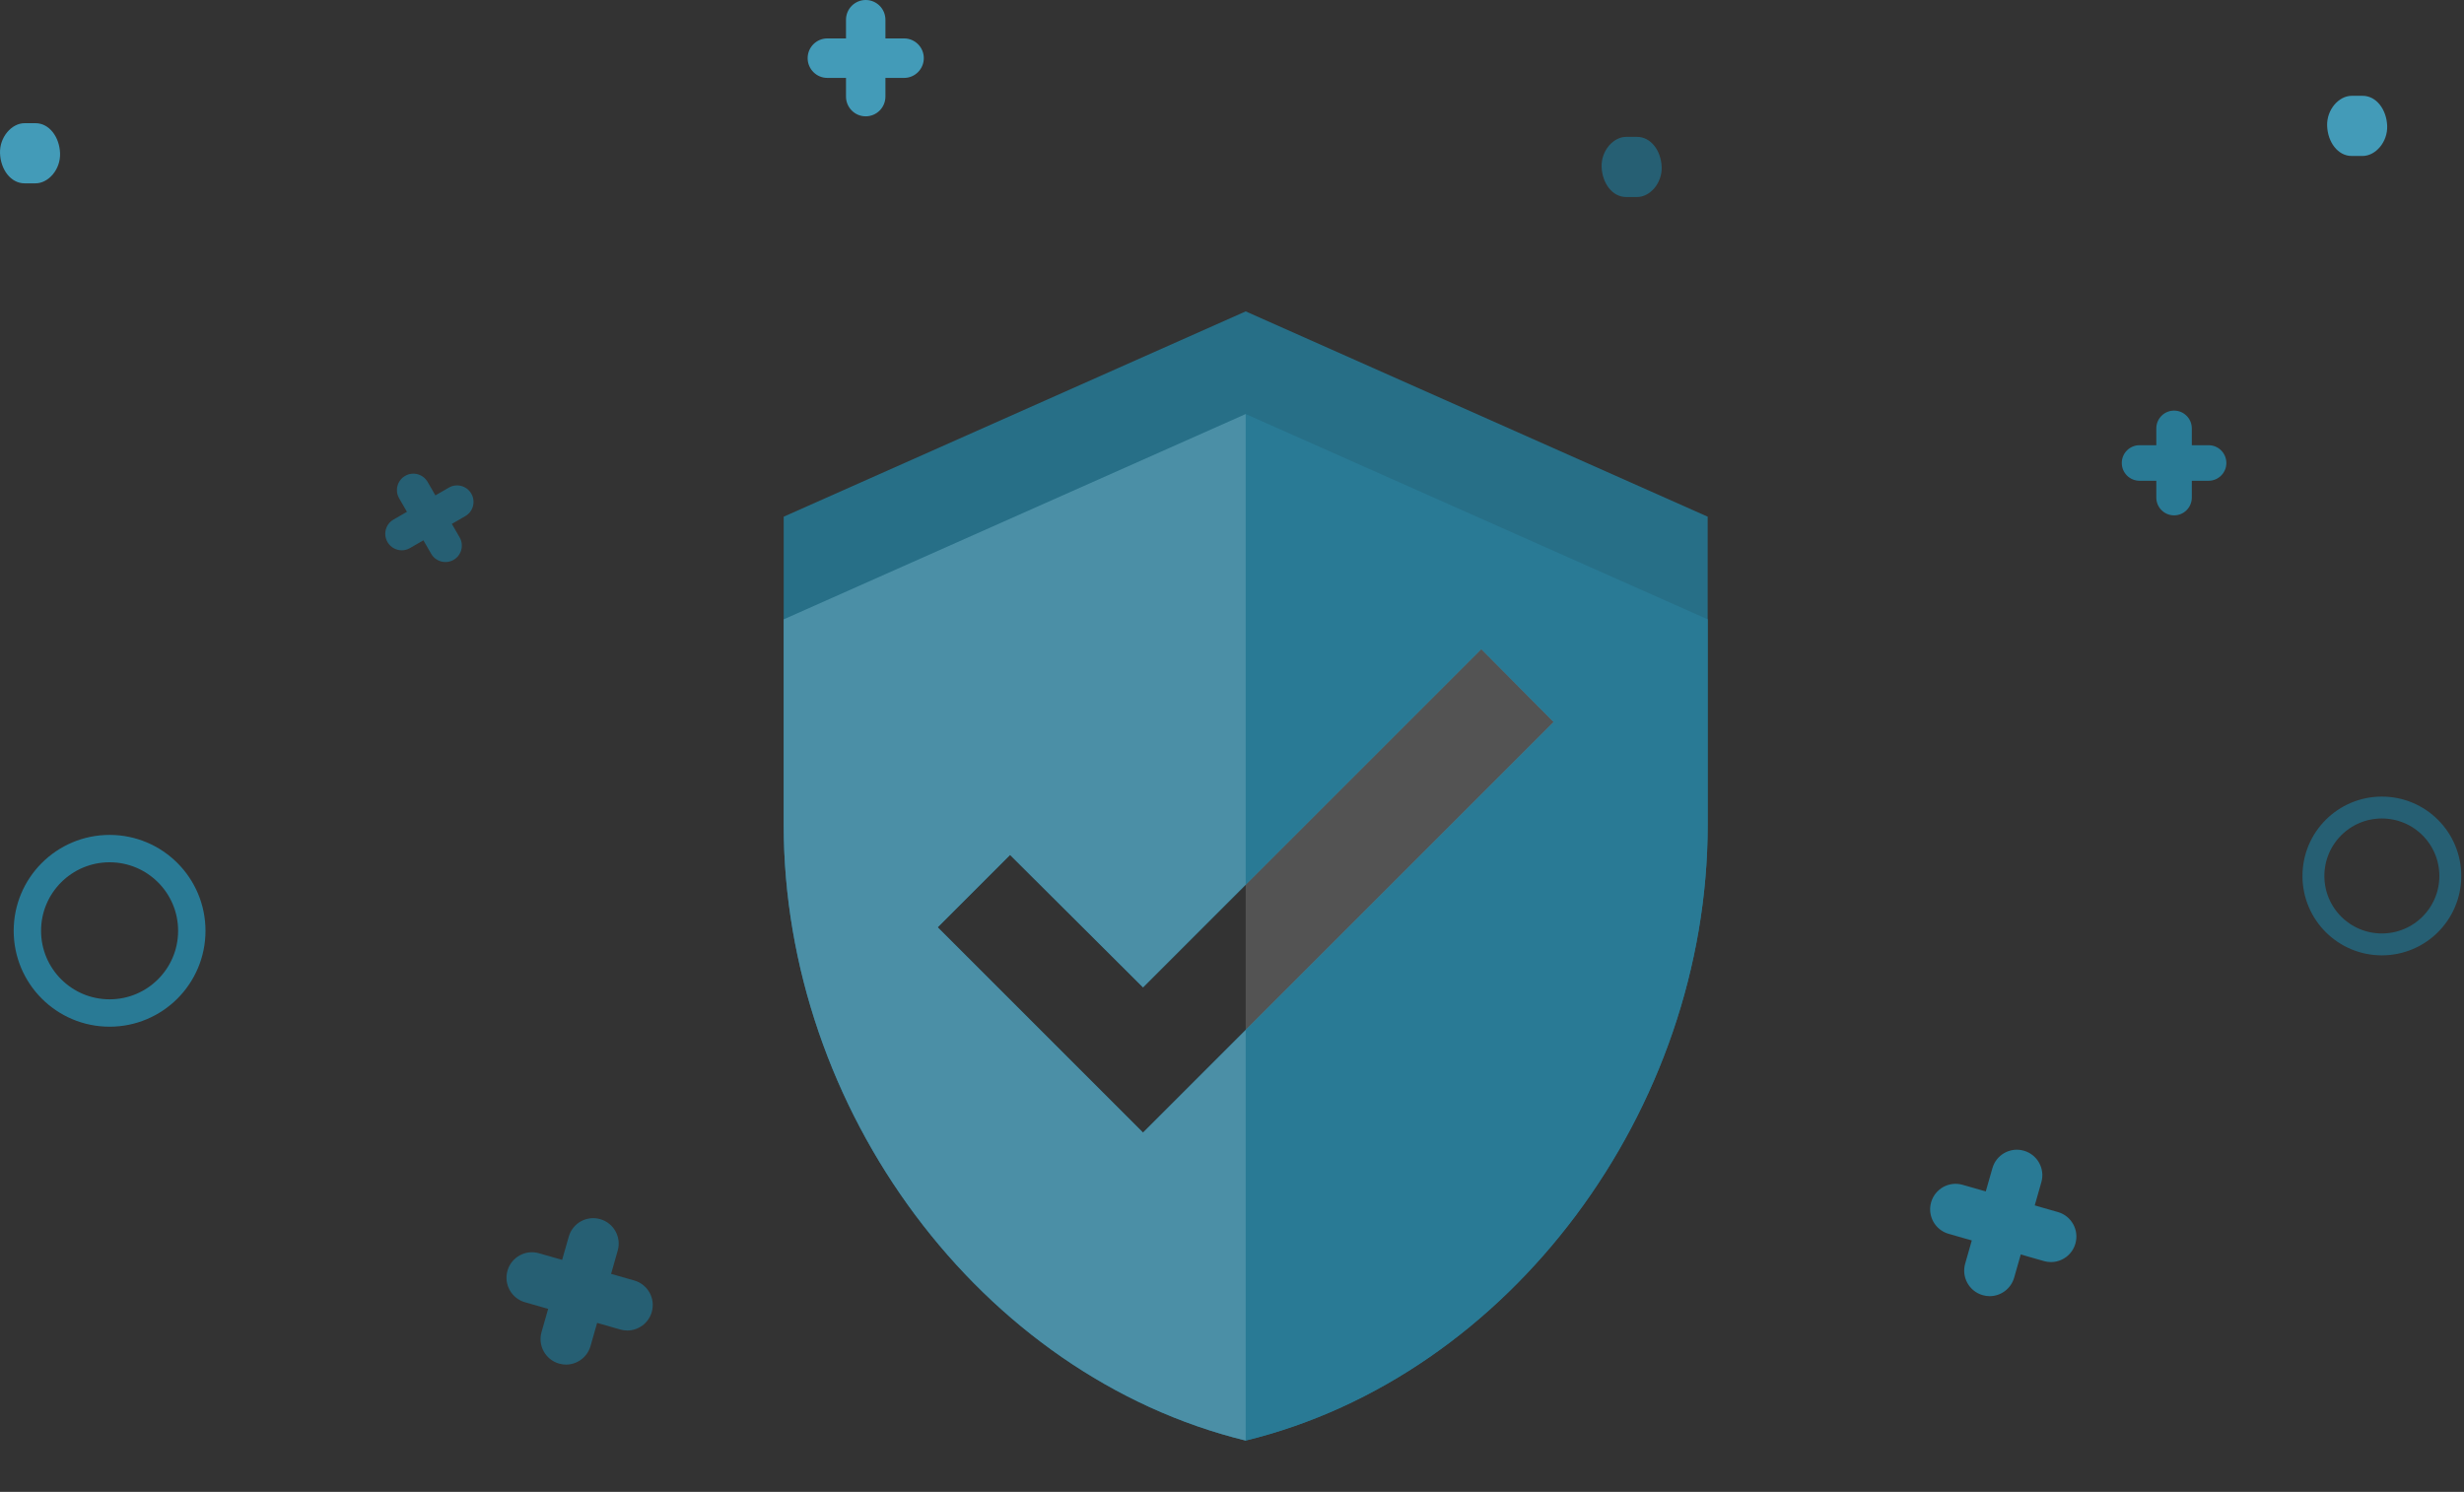 <?xml version="1.0" encoding="UTF-8"?>
<svg width="180px" height="109px" viewBox="0 0 180 109" version="1.1" xmlns="http://www.w3.org/2000/svg" xmlns:xlink="http://www.w3.org/1999/xlink">
    <rect x="0" y="0" width="180" height="109" fill="#333333" stroke="none"/>
    <g id="Desktop" stroke="none" stroke-width="1" fill="none" fill-rule="evenodd">
        <g id="Warranty-Claim-Form" transform="translate(-630, -188)">
            <g id="Group-2" transform="translate(622, 188)">
                <g id="image" transform="translate(8, 0)">
                    <circle id="Oval" stroke="#297A95" stroke-width="2" cx="8.006" cy="68.006" r="6.006"></circle>
                    <circle id="Oval" stroke="#265F73" stroke-width="1.6" cx="174" cy="64" r="5"></circle>
                    <g id="Group-11" transform="translate(171.276, 97.621)"></g>
                    <g id="Group-58" transform="translate(37, 89)" fill="#265F73">
                        <path d="M8.825,8.209 C8.656,8.209 8.486,8.185 8.314,8.137 L1.351,6.145 C0.362,5.863 -0.21,4.83 0.072,3.842 C0.355,2.853 1.381,2.28 2.371,2.564 L9.336,4.555 C10.323,4.836 10.895,5.868 10.613,6.856 C10.38,7.675 9.636,8.209 8.825,8.209" id="Fill-56"></path>
                        <path d="M4.35,10.7 C4.181,10.7 4.009,10.676 3.838,10.626 C2.85,10.344 2.278,9.313 2.56,8.323 L4.549,1.351 C4.83,0.362 5.858,-0.211 6.848,0.073 C7.835,0.355 8.409,1.386 8.125,2.373 L6.138,9.347 C5.903,10.164 5.159,10.7 4.35,10.7" id="Fill-57"></path>
                    </g>
                    <g id="Group-58" transform="translate(141, 84)" fill="#297A95">
                        <path d="M8.825,8.209 C8.656,8.209 8.486,8.185 8.314,8.137 L1.351,6.145 C0.362,5.863 -0.21,4.83 0.072,3.842 C0.355,2.853 1.381,2.28 2.371,2.564 L9.336,4.555 C10.323,4.836 10.895,5.868 10.613,6.856 C10.38,7.675 9.636,8.209 8.825,8.209" id="Fill-56"></path>
                        <path d="M4.35,10.7 C4.181,10.7 4.009,10.676 3.838,10.626 C2.85,10.344 2.278,9.313 2.56,8.323 L4.549,1.351 C4.83,0.362 5.858,-0.211 6.848,0.073 C7.835,0.355 8.409,1.386 8.125,2.373 L6.138,9.347 C5.903,10.164 5.159,10.7 4.35,10.7" id="Fill-57"></path>
                    </g>
                    <path d="M172.594,11.395 C173.532,11.395 174.431,10.385 174.388,9.197 C174.345,8.007 173.6,7 172.594,7 C172.327,7 172.062,7 171.795,7 C170.858,7 169.958,8.01 170.002,9.197 C170.044,10.388 170.789,11.395 171.795,11.395 C172.062,11.395 172.327,11.395 172.594,11.395 Z" id="Fill-211" fill="#439BB8"></path>
                    <path d="M119.594,14.395 C120.532,14.395 121.431,13.385 121.388,12.197 C121.345,11.007 120.6,10 119.594,10 C119.327,10 119.062,10 118.795,10 C117.858,10 116.958,11.01 117.002,12.197 C117.044,13.388 117.789,14.395 118.795,14.395 C119.062,14.395 119.327,14.395 119.594,14.395 Z" id="Fill-211" fill="#265F73"></path>
                    <g id="Group-57" transform="translate(59, 0)" fill="#439BB8">
                        <path d="M4.242,8.499 C3.446,8.499 2.802,7.853 2.802,7.056 L2.802,1.443 C2.802,0.647 3.446,-1.69923562e-12 4.242,-1.69923562e-12 C5.038,-1.69923562e-12 5.682,0.647 5.682,1.443 L5.682,7.056 C5.682,7.853 5.038,8.499 4.242,8.499" id="Fill-52"></path>
                        <path d="M7.046,5.692 L1.44,5.692 C0.644,5.692 5.52518031e-13,5.046 5.52518031e-13,4.249 C5.52518031e-13,3.454 0.644,2.807 1.44,2.807 L7.046,2.807 C7.841,2.807 8.486,3.454 8.486,4.249 C8.486,5.046 7.841,5.692 7.046,5.692" id="Fill-53"></path>
                    </g>
                    <g id="Group-57" transform="translate(32, 38) rotate(-30) translate(-32, -38) translate(28, 34)" fill="#265F73">
                        <path d="M3.535,7.083 C2.872,7.083 2.335,6.544 2.335,5.88 L2.335,1.203 C2.335,0.539 2.872,-1.41602969e-12 3.535,-1.41602969e-12 C4.198,-1.41602969e-12 4.735,0.539 4.735,1.203 L4.735,5.88 C4.735,6.544 4.198,7.083 3.535,7.083" id="Fill-52"></path>
                        <path d="M5.871,4.744 L1.2,4.744 C0.537,4.744 4.60431693e-13,4.205 4.60431693e-13,3.541 C4.60431693e-13,2.878 0.537,2.339 1.2,2.339 L5.871,2.339 C6.534,2.339 7.071,2.878 7.071,3.541 C7.071,4.205 6.534,4.744 5.871,4.744" id="Fill-53"></path>
                    </g>
                    <g id="Group-57" transform="translate(155, 30)" fill="#297A95">
                        <path d="M3.82,7.653 C3.103,7.653 2.523,7.071 2.523,6.353 L2.523,1.299 C2.523,0.582 3.103,-1.52996308e-12 3.82,-1.52996308e-12 C4.536,-1.52996308e-12 5.116,0.582 5.116,1.299 L5.116,6.353 C5.116,7.071 4.536,7.653 3.82,7.653" id="Fill-52"></path>
                        <path d="M6.344,5.125 L1.297,5.125 C0.58,5.125 4.97477912e-13,4.543 4.97477912e-13,3.826 C4.97477912e-13,3.11 0.58,2.528 1.297,2.528 L6.344,2.528 C7.06,2.528 7.64,3.11 7.64,3.826 C7.64,4.543 7.06,5.125 6.344,5.125" id="Fill-53"></path>
                    </g>
                    <g id="verified_user-24px" transform="translate(46, 19)">
                        <polygon id="Path" points="0 0 90 0 90 90 0 90"></polygon>
                        <path d="M45,3.75 L11.25,18.75 L11.25,41.25 C11.25,62.062 25.65,81.525 45,86.25 C64.35,81.525 78.75,62.062 78.75,41.25 L78.75,18.75 L45,3.75 Z M37.5,63.75 L22.5,48.75 L27.788,43.462 L37.5,53.138 L62.212,28.425 L67.5,33.75 L37.5,63.75 Z" id="Shape" fill="#276F87" fill-rule="nonzero"></path>
                        <path d="M45,11.25 L11.25,26.25 L11.25,41.25 C11.25,62.062 25.65,81.525 45,86.25 C64.35,81.525 78.75,62.062 78.75,41.25 L78.75,26.25 L45,11.25 Z M37.5,63.75 L22.5,48.75 L27.788,43.462 L37.5,53.138 L62.212,28.425 L67.5,33.75 L37.5,63.75 Z" id="Shape" fill="#297A95" fill-rule="nonzero"></path>
                        <path d="M45,11.25 L11.25,26.25 L11.25,41.25 C11.25,62.062 25.65,81.525 45,86.25 L45,11.25 Z M37.5,63.75 L22.5,48.75 L27.788,43.462 L37.5,53.138 L62.212,28.425 L67.5,33.75 L37.5,63.75 Z" id="Shape" fill-opacity="0.16" fill="#FFFFFF" fill-rule="nonzero"></path>
                    </g>
                    <path d="M2.594,13.395 C3.532,13.395 4.431,12.385 4.388,11.197 C4.345,10.007 3.6,9 2.594,9 C2.327,9 2.062,9 1.795,9 C0.858,9 -0.042,10.01 0.002,11.197 C0.044,12.388 0.789,13.395 1.795,13.395 C2.062,13.395 2.327,13.395 2.594,13.395 Z" id="Fill-211" fill="#439BB8"></path>
                </g>
            </g>
        </g>
    </g>
</svg>